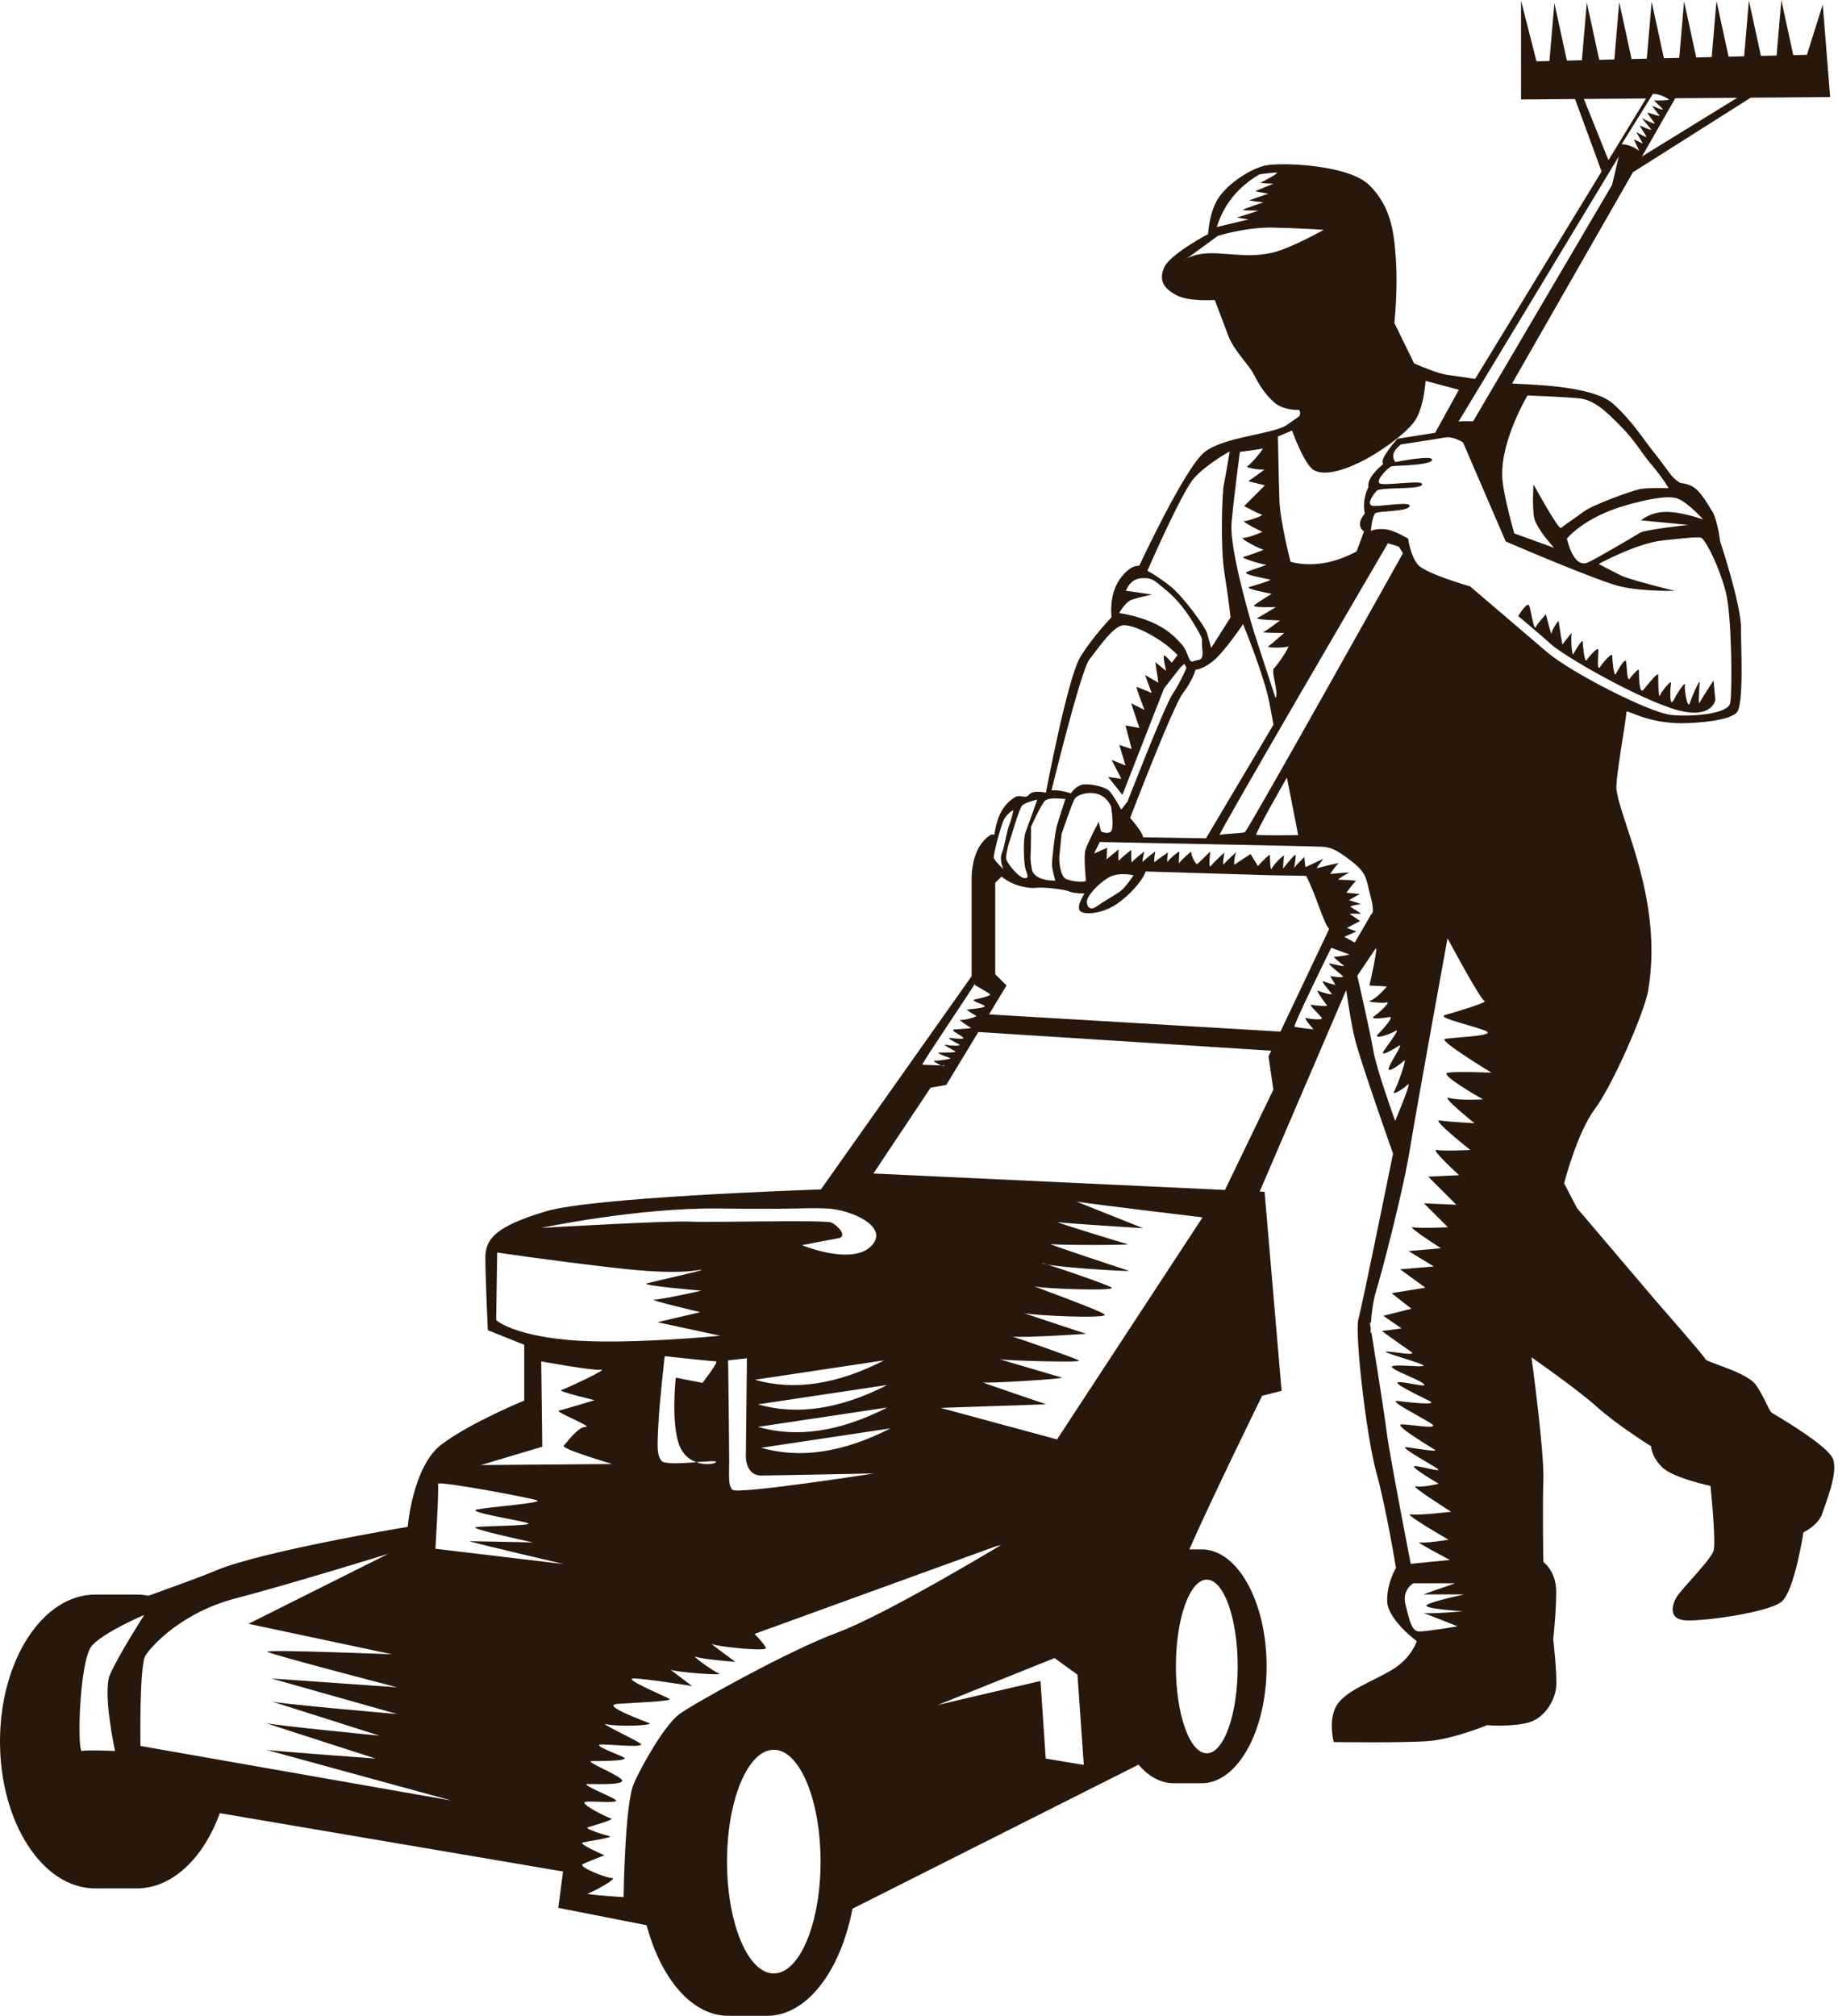 <?xml version="1.0" encoding="UTF-8" standalone="no"?><svg xmlns="http://www.w3.org/2000/svg" xmlns:xlink="http://www.w3.org/1999/xlink" fill="#28170b" height="604" overflow="visible" preserveAspectRatio="xMidYMid meet" version="1" viewBox="0.0 0.0 550.7 604.0" width="550.7" zoomAndPan="magnify"><g id="change1_1"><path clip-rule="evenodd" d="M390.923,256.662c0.025-0.063,0.056-0.116,0.097-0.144 C391.11,256.458,391.061,256.52,390.923,256.662z M81.319,509.746c0.025,0.008,0.075,0.019,0.107,0.027 C81.208,509.706,81.148,509.689,81.319,509.746z M513.95,209.677l-0.555-5.781c0,0-3.605,5.503-4.16,6.613 c-0.555,1.11,0-4.948,0-6.058c0-1.109-2.453,4.671-3.008,6.336c-0.554,1.664-1.664-4.117-1.387-5.504 c0.277-1.387-1.941,1.665-3.329,4.394c-1.387,2.729-1.109-3.562-0.831-4.949c0.276-1.387-2.73,2.219-3.285,3.562 c-0.555,1.343-0.555-4.948-0.555-6.058c0-1.109-3.051,2.774-4.438,4.438c-1.387,1.665-1.343-4.993-1.343-5.825 s-1.941,1.387-2.773,2.497c-0.832,1.109-0.832-4.117-1.109-5.226c-0.277-1.11-2.496,2.729-3.052,3.839 c-0.555,1.11-1.065-4.394-1.065-5.503c0-1.109-2.496,1.665-3.605,3.329c-1.11,1.664-0.555-3.606-0.555-4.993 c0-1.387-3.007,2.219-3.563,3.051c-0.555,0.832-1.109-4.438-1.109-5.548c0-1.109-2.219,2.497-2.773,3.606s-0.832-5.226-0.555-6.058 c0.277-0.833-2.774,3.284-2.774,3.284s-1.065-6.058-1.065-6.891c0-0.832-2.219,2.774-2.219,3.606c0,0.832-1.664-5.826-1.664-5.826 s-2.496,2.774-3.052,3.884c-0.555,1.109-1.343-4.671-1.897-6.335c-0.554-1.665-3.328,3.007-3.328,3.007s6.612,5.548,9.941,8.555 s22.059,14.103,35.052,18.774S513.95,209.677,513.95,209.677z M545.972,453.479c-1.187,3.549-5.626,5.638-5.626,5.638 s-2.671,17.472-6.516,20.736c-3.846,3.264-23.407,5.922-28.749,5.626c-5.341-0.297-4.142-4.735-2.658-7.109 c1.483-2.375,10.065-10.968,10.955-13.626c0.891-2.659-0.89-19.562-0.89-19.562s-11.253-2.362-14.517-5.626 c-3.265-3.264-3.252-6.22-3.252-6.22s-10.374-6.517-16.297-11.857c-5.923-5.342-19.562-14.813-19.562-14.813 s3.858,28.154,3.562,36.736c-0.297,8.581,0,24.593,0,24.593s3.846,2.671,3.846,8.891s-0.891,14.231-0.891,14.231 s1.188,10.362,0.891,14.22c-0.297,3.858-3.252,9.188-8,10.658c-4.748,1.472-12.735,0.891-12.735,0.891s-10.078,4.154-17.484,4.748 s-28.438,0.297-28.438,0.297s-1.78-6.528,0.878-10.968c2.658-4.438,10.671-7.109,16.593-10.671c5.923-3.561,7.407-8.593,7.407-8.593 s-8.878-6.517-8.878-12.143s2.658-9.781,2.658-9.781s-2.956-18.076-5.923-28.735c-2.968-10.658-6.516-41.78-5.329-45.923 s10.361-49.483,10.361-49.483s-8.297-23.406-10.955-32.594c-1.13-3.903-2.209-10.32-3.078-16.41l-25.924,60.373l1.466,0.068 l5.106,59.647l-5.836,1.459c0,0-14.902,30.321-21.816,46.032c1.569,0,3.059,0,3.713,0c10.739,0,19.445,15.685,19.445,35.032 c0,19.349-8.706,35.032-19.445,35.032c-1.447,0-6.981,0-8.429,0c-3.873,0-7.479-2.049-10.511-5.565l-85.695,43.152 c-3.553,18.642-13.653,32.095-25.567,32.095c-2.004,0-9.67,0-11.674,0c-10.831,0-20.163-11.118-24.44-27.144l-26.473-5.2 l1.435-10.894l-102.84-17.477c-4.887,13.452-14.215,22.55-24.927,22.55c-2.125,0-10.252,0-12.376,0 C12.785,565.792,0,546.082,0,521.768c0-24.313,12.785-44.023,28.556-44.023c2.125,0,10.251,0,12.376,0 c1.207,0,2.393,0.129,3.56,0.353c7.165-2.634,14.632-5.221,20.207-7.566c13.811-5.812,57.458-13.082,57.458-13.082 s1.459-18.188,10.188-24.729s24.729-13.106,24.729-13.106v-16.705l-10.918-4.377c0,0-0.729-16-0.729-21.812 s3.647-9.459,18.188-13.812c13.766-4.121,75.768-6.323,82.342-6.546l45.154-63.876v-29.534c0.197-6.258,2.145-10.564,5.842-12.917 l0.988,0.018c0.57-3.893,1.721-8.36,5.964-11.089c1.799-1.157,3.252,0.594,4.439-0.89c1.188-1.484,5.032-0.593,5.032-0.593 s6.492-34.501,10.35-40.721c3.857-6.219,9.313-11.829,9.313-11.829s-0.89-6.517,2.374-11.252c3.265-4.735,5.923-4.154,5.923-4.154 s13.638-29.329,19.561-34.065c5.924-4.736,21.033-5.341,24.891-8.297c0.888-0.68,2.78-1.858,3.581-2.568 c0.492-1.192-0.209-1.8-0.209-1.8s-4.585,0.287-7.452-2.293c-2.867-2.58-4.575-5.435-6.008-8.289 c-1.434-2.855-6.009-7.167-7.729-11.742c-1.72-4.574-4.002-10.594-4.002-10.594s-7.728,0.573-11.454-1.422 c-3.728-1.995-5.435-4.3-3.715-8.301s13.162-10.021,13.162-10.021s0.287-6.581,3.153-10.881c2.868-4.3,9.724-8.863,14.31-9.723 c4.587-0.86,24.618-0.287,30.912,6.008c6.309,6.308,7.353,13.498,7.932,22.679c0.534,8.476-0.384,17.398-0.489,18.542l5.921,12.124 c2.527,1.148,7.603,3.154,10.087,3.458c2.009,0.246,4.973,0.709,8.191,1.184l37.889-62.147l-7.952-21.7l-16.189,0.125V0.171 l4.637,18.205l3.881-0.094l1.477-17.39l3.744,17.264l4.502-0.109l1.468-17.283l3.721,17.157l4.536-0.11l1.457-17.174l3.698,17.049 l4.567-0.111l1.448-17.066l3.675,16.942l4.6-0.111l1.439-16.958l3.651,16.835l4.632-0.112l1.43-16.85l3.629,16.728l4.664-0.113 l1.421-16.742l3.604,16.621l4.698-0.114L533.718,0l3.581,16.513l4.095-0.099l4.737-15.065l2.218,27.734l-23.799,0.183 l-35.297,22.349l-36.204,63.274c0.614,0.049,1.214,0.091,1.772,0.118c6.219,0.296,22.813,0.89,28.45,5.923 c5.639,5.032,9.212,10.761,11.585,13.729c5.679,7.098,5.756,8.374,8.626,10.044c4.729,0.554,5.855,2.583,9.816,8.955 c1.484,3.264,2.066,8.438,2.066,8.438s6.395,19.263,6.271,26.205c-0.074,4.154,0.997,23.21-1.364,25.288 c-2.362,2.077-8.855,2.775-14.187,3.044c-12.46,0.628-18.789-4.457-18.789-3.233c0,1.931-3.358,20.178-2.976,23.123 c1.278,9.846,14.064,33.072,9.51,60.222c-1.096,6.532-10.671,28.439-16,35.549c-5.33,7.109-9.188,22.231-9.188,22.231l3.846,7.406 c0,0,21.638,25.472,23.418,27.549c1.781,2.077,14.813,16.891,15.11,17.78c0.296,0.89,12.438,3.857,15.109,7.703 s3.846,7.703,4.735,8.297c0.891,0.594,16.891,9.78,18.374,13.923C550.72,441.324,547.16,449.931,545.972,453.479z M487.318,151.349 c-12.787,3.606-17.841,10.017-17.841,10.017s1.896,9.326,6.443,7.079c4.548-2.247,13.983-7.945,15.54-8.866 c1.556-0.92,14.389-2.301,14.389-2.301l-14.159-1.381c0,0,2.762-2.531,7.54-2.531s11.056,2.272,11.056,2.272 s-4.526-5.135-7.749-6.286C499.315,148.202,491.877,150.063,487.318,151.349z M450.08,142.428 c0.107,5.243,3.627,17.381,3.627,17.381l11.912,4.318c0,0-5.237-5.699-5.929-8.92c-0.689-3.222-0.229-10.071-0.229-10.071 s7.487,13.637,8.229,13.063c2.75-2.127,4.01-2.783,6.717-4.854s14.576-6.367,17.054-6.828c2.477-0.46,8.492-0.263,8.492-0.263 s-1.745-3.074-5.34-7.289c-2.899-3.399-4.588-6.783-8.906-11.155c-4.317-4.373-7.945-8-12.548-8.46 c-4.603-0.46-15.488-0.866-15.488-0.866S449.856,131.527,450.08,142.428z M501.941,29.44l-9.979,17.441l28.554-17.584L501.941,29.44 z M485.85,43.249c0,0,0.863-0.108,2.481,0.432c1.619,0.54,2.806,1.511,2.806,1.511l-1.618-3.453l2.713,1.295l-1.958-3.468 c0,0,3.145,1.85,3.037,1.418c-0.108-0.432-2.281-3.468-1.958-3.36c0.323,0.107,3.576,1.618,3.36,1.187s-3.236-3.776-2.59-3.345 c0.648,0.432,3.885,1.942,3.669,1.511s-2.59-3.345-2.05-3.237c0.539,0.108,3.885,1.403,3.453,0.863 c-0.432-0.539-2.59-3.16-1.943-2.821c0.648,0.339,3.237,1.418,2.914,0.878c-0.324-0.539-3.129-2.82-2.482-2.604 c0.647,0.216,4.209-0.108,4.209-0.108s0.755,0-1.295-0.971c-2.05-0.971-3.346-0.863-3.346-0.863L485.85,43.249z M481.925,47.999 l11.273-18.491l-18.637,0.144L481.925,47.999z M437.022,126.289c1.449-0.112,2.908-0.134,4.353-0.061l41.634-70.832l2-8.5 L437.022,126.289z M364.566,68.024l9.504-2.273c0,0-4.091-0.661-3.43-0.661s6.405-1.984,6.405-1.984s-5.249,0-4.588-0.331 c0.662-0.331,6.075-2.149,6.075-2.149s-4.628-0.496-4.133-0.661c0.497-0.166,5.622-1.942,5.622-1.942s-4.299-0.661-3.803-0.827 c0.495-0.165,5.289-2.149,5.289-2.149s-4.298-0.165-3.802-0.331s5.414-2.81,4.918-2.976s-5.249,0.496-5.249,0.496 C370.941,55.995,366.67,61.258,364.566,68.024z M396.634,68.851c0,0-7.231-0.496-15.291-0.661 c-8.058-0.165-16.447,2.479-16.447,2.479l-9.411,6.862c-0.665,0.393-0.962,0.701-0.962,0.701l0.962-0.701 c1.348-0.796,4.235-1.946,9.411-1.614c7.728,0.497,10.703,0.992,16.117-0.165S396.634,68.851,396.634,68.851z M382.894,130.782 c0,0,0.224,12.679,0.445,19.12c0.224,6.44,3.343,18.43,3.343,18.43c6.258,1.583,12.848,0.55,19.767-3.098l2.229-5.995 c-1.69-1.326-1.616-3.108,0.222-5.348c-0.506-2.76-0.135-5.427,1.115-8c-0.317-1.814,1.161-4.11,4.435-6.886 c-0.858-0.758,0.553-3.276,4.233-7.554l11.32-1.783l7.109-12.881l-9.984-2.673c0,0-0.445,8.467-3.564,12.456 s-10.674,9.315-16.224,11.989c-5.549,2.674-10.875,4.011-13.771,2.228c-2.896-1.782-6.44-11.788-6.44-11.788L382.894,130.782z M420.346,165.76l-1.25-2l-3.25-1c0,0-51.255,87.66-50.414,87.379s6.686-0.5,7.527-0.781S420.346,165.76,420.346,165.76z M385.58,232.958c0,0-9.807,17.117-9.168,17.165c3.463,0.262,12.546,0.065,12.546,0.065L385.58,232.958z M381.565,217.106 c-0.052-0.223-1.113-5.889-1.15-6.097c-1.483-8.297-7.967-24.003-7.967-24.003s-5.626,8.297-8.879,10.967 c-3.252,2.671-5.341,2.659-5.341,2.659s-0.891,3.264-3.846,7.122c-2.955,3.857-15.771,37.299-15.771,37.299s3.663,4.079,3.877,5.806 l18.847,0.304L381.565,217.106z M375.567,188.891l6.582,20.2c1.246-1.353-1.771-8.606-0.227-9.079 c2.837-3.405,4.428-6.589,4.075-6.354c-0.746,0.498-6.8,0.498-6.011,0c0.789-0.497,4.768-4.021,4.768-4.021s-7.006,0-6.26-0.249 c0.746-0.249,5.017-3.481,5.017-3.481s-7.751-0.249-6.757-0.746c0.994-0.498,5.514-3.275,5.514-3.275s-7.254,0.249-6.508-0.497 c0.745-0.746,5.264-3.481,5.264-3.481s-8.248-1.535-6.756-2.032c1.492-0.497,7.047-1.989,6.259-2.238s-8.497-1.492-7.005-2.238 c1.492-0.746,6.714-2.238,5.719-2.238c-0.994,0-7.709-2.032-6.714-2.281c0.995-0.249,6.714-2.238,5.968-2.238 s-7.459-3.481-5.968-3.481c1.492,0,5.72-1.783,5.72-1.783s-6.466-3.233-5.471-3.233c0.994,0,6.217-1.741,5.222-1.989 s-5.222-2.529-5.222-2.529l6.217-6.217l-4.974-1.243c0,0,5.471-3.773,4.725-3.524c-0.746,0.249-5.968-0.498-4.974-0.995 c0.995-0.498,5.223-5.514,4.477-5.265c-0.746,0.249-6.757,0.995-6.757,0.995s-1.741,13.016-2.487,21.265 C368.256,164.891,375.567,188.891,375.567,188.891z M343.786,171.005c0,0,2.652,1.358,6.663,4.456s10.674,12.435,11.119,13.995 c0.446,1.56,1.337,4.658,1.337,4.658l5.772-9.114c0,0-0.446-4.881-1.783-13.104s-0.669-24.689-0.223-26.674 c0.446-1.984,1.782-9.984,1.782-9.984s-6.906,3.788-10.673,8S343.786,171.005,343.786,171.005z M335.339,183.684 c0,0,4.902,0.647,9.56,2.653c4.658,2.005,6.907,4.212,9.115,6.663c2.207,2.451,1.983,5.793,3.543,5.125 c1.561-0.668,3.12,0.202,2.674-3.565c-0.445-3.767,0.87-1.782-1.782-6.44c-2.653-4.658-5.793-8.689-9.114-11.342 c-3.32-2.653-3.787-3.767-7.332-3.544c-3.543,0.223-4.657,3.767-4.657,3.767l7.777,1.114c0,0-3.99,0.892-5.995,1.56 S335.339,183.684,335.339,183.684z M315.051,236.813c0,0,1.295-0.144,2.879,0.144c1.583,0.288,2.961,0.72,2.961,0.72 s1.152-1.954,3.167-2.53c2.016-0.576,6.993,0.515,8.288,1.81s3.599,5.614,3.599,5.614l1.875-2.426c0,0,11.166-28.741,13.469-32.135 c2.304-3.394,4.175-7.856,4.175-7.856s-0.12-0.456-0.605-1.265l-1.152,1.037l-4.931,6.317l-12.48,31.895l-4.314-5.393l4.006,0.616 l-2.927-5.701l4.16,1.695l-1.85-6.164l3.698,1.233l-1.849-7.088l4.16,0.771l-2.466-7.396l4.007,2.003c0,0-2.773-7.088-2.312-6.934 s4.468,1.849,4.468,1.849l-2.003-5.393l4.007,2.312l-0.925-6.163l3.235,2.619c0,0-1.078-4.623-0.616-4.623s2.312,2.157,2.312,2.157 l1.728-2.273c-0.639-0.679-1.418-1.428-2.39-2.24c-4.401-3.682-10.817-6.849-13.84-6.705c-3.023,0.144-7.574,6.98-10.165,10.229 C323.829,200.8,315.051,236.813,315.051,236.813z M325.21,254.684c0.575-2.015,3.969-8.432,3.969-8.432l0.72,2.879 c0,0,2.879,1.296,3.312-0.72c0.431-2.015-0.288-6.704-0.288-6.704s-1.213-3.167-4.319-3.887c-3.105-0.72-5.841,0.432-6.56,1.439 c-0.72,1.008-3.97,10.591-3.97,10.591l-0.72,7.28c0,0,0.061,5.409,2.159,6.273c2.098,0.864,5.841,1.007,5.841,0.432 S324.634,256.699,325.21,254.684z M308.922,247.691c0,0,0,6.849-0.145,8.432c-0.144,1.583,0.354,4.508,0.576,4.977 c1.439,3.023,6.849,2.735,6.849,2.735s-1.008-3.25-1.008-4.833s0.863-9.295,1.439-11.455s2.591-8.144,2.591-8.144 c-0.432,0-4.955-0.72-6.189,0.576S308.922,247.691,308.922,247.691z M302.649,251.517c-0.288,0.72-1.439,4.606-1.152,5.902 c0.288,1.295,3.826,5.697,5.554,5.697c1.727,0,0.287-1.645,0-3.743c-0.289-2.098-0.576-8.083,0.287-10.242 c0.864-2.159,3.455-9.583,3.455-9.583s-3.742,0.863-4.606,1.871C305.324,242.427,302.937,250.797,302.649,251.517z M297.755,256.987 c0.144,0.863,2.879,3.394,2.879,3.394s-1.296-2.674-0.432-4.833s1.439-6.561,2.159-8.288s1.295-4.545,1.295-4.545 s-2.159,0.947-3.167,3.538C299.482,248.843,297.611,256.124,297.755,256.987z M276.346,318.99c0.283,0.095,3.824,0.123,5.646,0.225 c0.42,0.162,0.796,0.25,1.007,0.18c0.242-0.081-0.229-0.137-1.007-0.18c-1.189-0.461-2.746-1.536-2.009-1.437 c0.996,0.135,5.575-0.538,4.633-0.809c-0.943-0.269-4.445-1.616-3.232-1.616c1.212,0,5.792,0.082,4.714-0.457 s-3.906-2.155-2.829-1.886c1.078,0.27,5.253,0.539,4.041-0.135c-1.212-0.673-4.041-2.021-2.559-1.886 c1.481,0.135,4.417,0.539,3.825-0.135c-0.592-0.673-4.229-2.289-2.613-2.424s5.576-0.27,4.902-0.539s-4.013-2.613-3.151-2.343 c0.862,0.27,5.306-0.943,4.768-1.213c-0.539-0.269-3.232-1.885-2.694-1.885s5.926-0.539,5.253-1.078 c-0.673-0.539-4.31-1.616-3.098-1.885c1.212-0.27,5.36-1.131,4.633-1.67s-4.499-2.694-4.499-2.694v-0.404 C291.673,295.798,275.942,318.855,276.346,318.99z M162.157,367.886c0,0,37.317-2.19,44.692-1.877 c7.374,0.313,40.493-0.626,42.37,0.313c1.877,0.938,4.872,4.199,1.877,4.692c-2.996,0.493-10.815,2.057-10.815,2.057 s14.881,6.123,20.692,0.313s-5.991-10.995-13.185-11.309c-7.194-0.313-8,0.313-32.313,0 C191.161,361.762,162.157,367.886,162.157,367.886z M218.469,437.383c0,5.631-0.313,7.375,0.938,8.938 c1.251,1.564,42.502-4.872,42.502-4.872s-29.943,0.625-33.877,0.625c-3.934,0-4.559-4.197-4.559-5.629s0.313-29.499,0.313-29.499 l-5.63,0.626C218.157,407.572,218.469,431.753,218.469,437.383z M265.844,421.695l-38.749,5.812 C238.845,430.868,251.762,428.932,265.844,421.695z M266.782,427.951l-38.749,5.811C239.784,437.124,252.7,435.187,266.782,427.951z M265.844,414.946l-38.749,5.812C238.845,424.119,251.762,422.183,265.844,414.946z M264.906,407.572l-38.749,5.811 C237.907,416.745,250.824,414.808,264.906,407.572z M170.157,401.449c16.938,1.564,45.63-1.251,45.63-1.251l-18.815-4.066 l12.872-2.995c0,0-16-3.754-13.811-3.754s14.124-2.683,14.124-2.683s-18.502-1.563-16.313-2.189 c2.189-0.625,17.877-4.065,16.313-4.065s-5.991,1.744-26.37-0.626s-34.815-4.56-34.815-4.56l-0.313,20.247 C148.659,395.507,153.218,399.886,170.157,401.449z M202.469,412.758l8,1.563c0,0,5.005-6.436,4.066-6.436 s-15.375-1.564-15.375-1.564s-1.564,13.63-1.876,20.066c-0.313,6.437-0.625,9.432,0.938,11.308 c0.887,1.064,6.118,0.721,10.422,0.395c2.854,1.033,5.703,0.482,5.891-0.081c0.135-0.406-2.608-0.168-5.891,0.081 c-1.898-0.688-3.8-2.07-4.924-4.641C200.906,427.014,202.469,412.758,202.469,412.758z M144.1,438.946l39.375-0.312 c0,0-15.507-4.561-14.568-5.498c0.938-0.938,4.198-5.63,6.568-5.63c2.37,0-9.432-4.561-8-4.872 c1.432-0.313,10.683-3.128,10.683-3.128s-11.176-2.683-10.057-2.996c1.119-0.313,14.436-6.437,11.934-6.123 c-2.502,0.313-17.876-2.502-17.876-2.502l0.313,25.563L144.1,438.946z M32.94,501.746c2.271-5.351,10.271-17.893,10.271-17.893 s-11.784,4.974-15.622,9.136c-3.837,4.163-4.541,32-3.027,31.622c1.514-0.379,9.892,0,9.892,0S30.67,507.098,32.94,501.746z M135.374,539.476c0,0-57.188-15.622-55.622-15.243s32.81,2.649,32.81,2.649s-35.512-11.406-32.81-10.649 c2.702,0.757,33.945,3.784,33.945,3.784s-29.6-9.421-32.271-10.243c2.953,0.797,37.569,3.757,37.569,3.757l-37.676-10.648 l37.676,2.648c0,0-38.108-9.893-38.865-10.648c-0.757-0.758,37.351,0.756,37.351,0.756l-43.027-9.135l41.892-20.973 c0,0-29.729,9.188-45.729,13.352c-16,4.162-25.135,14.107-27.027,17.135s-1.514,27.081-1.514,27.081L135.374,539.476z M168.94,468.611c0,0-29.351-6.865-28.216-6.865s19.027,0.378,19.027,0.378s-19.837-4.216-17.135-4.594s17.135-0.378,15.622-1.135 c-1.514-0.758-19.081-3.406-15.243-4.163s19.891-1.945,17.945-2.702s-30.108-6.055-29.729-4.919 c0.378,1.135-0.757,19.405-0.757,19.405L168.94,468.611z M245.856,557.749c0-18.507-6.274-33.51-14.014-33.51 s-14.014,15.003-14.014,33.51c0,18.508,6.274,33.511,14.014,33.511S245.856,576.257,245.856,557.749z M299.968,462.882l-1.514,0.378 l-72.378,26.271c0,0,3.027,3.081,3.406,4.216c0.378,1.136-14.486-0.379-16-1.135c-1.514-0.758,6.865,5.297,6.865,5.297 s-9.892-0.756-11.784-1.513c-1.892-0.758,4.919,4.216,6.812,4.972c1.892,0.757-13.298-0.378-14.433-1.135s6.433,4.92,6.433,4.92 s-14.055-2.271-17.514-2.271s9.514,5.351,10.702,6.107s-10.702,1.135-15.622,1.514s7.622,4.973,9.514,5.729 s-9.514,1.135-12.594,0.379c-3.081-0.758,7.622,4.162,9.892,5.676s-8,0.379-11.406,0.379s4.216,2.701,6.486,3.837 c2.271,1.135-7.243,1.135-9.514,1.135s6.433,3.406,8.757,5.352s-7.622,1.514-9.945,1.514s5.351,3.027,8,4.541 s-6.812,0.432-8.757,0.81c-1.945,0.379,6.108,4.542,7.622,4.92c1.514,0.379-5.676,2.271-6.865,2.702s4.973,2.271,6.486,2.648 c1.514,0.379-6.433,1.514-8,1.893s6.486,3.837,6.486,3.837s-4.919,1.893-6.486,2.649s6.865,4.163,8.757,4.163 s-5.676,4.216-7.19,4.594s10.649,1.136,10.649,1.136s0.378-27.784,3.027-33.893c2.649-6.107,9.514-17.892,13.729-20.973 s32.757-19.027,47.243-24.378C265.319,483.801,299.968,462.882,299.968,462.882z M324.724,528.773l-1.892-27.027l-6.865-4.973 c0,0-36.162,14.486-35.027,14.108c1.135-0.379,30.812-7.244,30.812-7.244l1.566,23.244L324.724,528.773z M352.319,499.287 c0,14.367,4.145,26.014,9.259,26.014c5.113,0,9.258-11.646,9.258-26.014s-4.145-26.014-9.258-26.014 C356.463,473.273,352.319,484.92,352.319,499.287z M360.313,364.735c0,0-36.688-4.394-37.77-4.754c-1.083-0.361,19.967,8,19.967,8 s-23.278-1.442-25.443-1.804c-2.163-0.36,19.246,6.196,20.755,6.558c1.509,0.36-20.755,0.36-22.918,0 c-2.164-0.361,22.196,7.639,23.278,8c0.964,0.321-18.258-0.789-24.295-1.847c-1.456-0.457-2.172-0.647-1.574-0.383 c0.282,0.125,0.836,0.254,1.574,0.383c4.859,1.527,18.07,6.063,19.18,6.896c1.443,1.082-20.327,0.361-22.918-0.36 c-2.59-0.722,18.951,6.918,20.755,8.36c1.803,1.442-21.476,0.361-24-0.36s18.524,6.196,18.524,6.196s-18.385,1.256-22.012,0.838 c-0.517-0.161-0.741-0.214-0.545-0.116c0.096,0.048,0.286,0.086,0.545,0.116c3.293,1.021,18.913,6.539,19.848,7.162 c1.082,0.722-22.197,0-23.639-0.36c-1.443-0.36,17.442,5.114,18.524,5.476c1.083,0.36-22.196,1.804-23.639,1.442 c-1.442-0.36,18.951,6.558,18.951,6.558l-31.639,1.082l34.885,9.442L360.313,364.735z M381.518,326.479l-1.448-9.979l0.821-1.703 l-87.761-5.6l-9.612,15.855l-4.689,0.827l-17.143,25.714l105.339,4.923L381.518,326.479z M383.648,309.077l14.604-30.771 c-1.684-1.556-4-10.49-6.931-15.901l-10.585-0.17l-37.452-1.137c-1.226,3.273-5.324,7.501-8.86,9.865 c-4.438,2.968-10.077,3.264-10.967,1.781c-0.891-1.484,1.483-5.045,1.483-5.045s-3.265,0-4.451-0.581 c-1.188-0.582-7.609-1.42-9.983-1.123s-6.301-0.658-8.675-2.141c-0.55-0.344-1.167-0.755-1.774-1.228l-1.867,1.867v27.376 l3.391,3.391l-5.246,8.653L383.648,309.077z M328.603,271.548c2.016-1.439,5.243-3.25,6.91-4.401 c1.666-1.152,4.113-4.895,4.113-4.895s-4.401-1.151-7.568,0.72c-3.167,1.872-6.417,5.553-6.417,7.137 C325.641,271.691,326.588,272.987,328.603,271.548z M404.346,286.001l-5.483-2.045c0,0-11.618,23.528-10.988,23.686 c0.629,0.157,6.112,0.943,5.641,0.628c-0.472-0.313-3.124-3.596-2.18-3.28c0.943,0.314,5.168,0.786,4.696,0 c-0.473-0.787-4.09-4.09-3.146-3.933c0.943,0.157,5.19,0.629,4.718,0.157c-0.472-0.472-3.617-4.854-2.674-4.382 c0.944,0.472,4.405,1.416,4.09,0.944c-0.314-0.472-3.617-4.247-2.517-3.775c1.101,0.472,3.618,1.101,3.618,1.101l-1.573-2.674 c0,0,4.54,0.786,3.753,0c-0.786-0.787-5.169-4.068-3.753-3.753c1.415,0.315,4.696,1.101,4.067,0.629 c-0.629-0.472-3.573-2.832-2.81-2.674C400.571,286.788,404.346,286.001,404.346,286.001z M410.93,273.776 c0,0,1.102-0.022-0.314-5.348c-1.415-5.326-0.943-6.72-5.798-10.495c-4.854-3.775-6.427-4.089-8.786-4.247 c-2.359-0.157-66.517-1.416-66.517-1.416l-1.709,3.46l3.91-1.73l-0.157,3.46l3.618-2.989c0,0-0.314,3.933,0.158,3.303 c0.471-0.629,3.596-3.146,3.596-3.146s0,4.247,0.157,3.775c0.156-0.472,3.774-3.303,3.774-3.303s-0.943,3.775-0.314,2.988 c0.629-0.786,3.596-2.988,3.596-2.988s-0.629,3.618-0.157,3.146c0.472-0.472,3.933-2.832,3.933-2.832s-0.472,3.46,0,2.674 c0.472-0.786,3.438-3.303,3.438-2.831s-0.313,4.09,0,3.303c0.315-0.787,4.091-3.933,3.618-3.46c-0.472,0.472,1.259,4.09,1.73,3.775 c0.472-0.314,3.91-3.775,3.91-3.775s-0.629,5.461,0.157,4.382c0.786-1.079,4.09-4.068,4.09-4.068s-0.786,4.247-0.157,3.46 c0.63-0.787,4.226-4.089,3.753-3.618c-0.472,0.472-0.943,4.247-0.472,3.775c0.472-0.472,4.719-3.146,4.719-3.146l2.181,3.596 c0,0,3.617-3.911,3.617-3.281c0,0.629,0,5.304,0.629,3.91s3.754-4.225,3.596-3.753c-0.157,0.472-0.314,3.91-0.314,3.91 s3.618-4.697,3.775-4.067c0.157,0.629-0.63,4.518-0.314,3.753c0.255-0.618,2.465-2.692,3.049-3.295 c-0.269,0.668,0.254,3.138,0.254,3.138l5.326-2.495c0,0-2.359,2.966-1.888,2.809c0.473-0.157,7.191-1.865,6.428-1.394 c-0.765,0.472-2.495,3.124-2.495,3.124s6.584-0.629,5.641-0.315c-0.944,0.315-3.618,2.045-3.146,2.045 c0.472,0,5.819,0.157,5.19,0.472c-0.63,0.314-2.831,3.438-2.831,3.438s4.403,0.314,3.933,0.472c-0.473,0.157-3.146,1.73-3.146,1.73 s4.09,1.259,3.46,1.259c-0.629,0-3.46,0.472-2.988,0.786c0.472,0.315,3.461,2.045,2.988,2.045c-0.472,0-3.774-0.157-3.146,0.157 c0.629,0.315,2.989,2.023,2.989,2.023l-3.934,2.045l2.832,1.101l-3.618,1.573l3.146,1.73L410.93,273.776z M418.014,335.843 c0,0,5.247-12.372,3.789-10.915c-1.457,1.458-4.955,3.498-4.08,2.041c0.874-1.458,4.08-10.332,2.914-9.166s-5.215,4.08-4.502,2.04 s4.502-7.417,3.045-6.543c-1.457,0.875-6.09,3.79-4.502,1.458c1.587-2.332,5.215-6.996,3.336-5.83s-6.834,2.623-5.085,0.875 c1.749-1.749,4.924-5.377,3.336-5.086c-1.587,0.292-6.25,0.875-4.502-0.291c1.749-1.166,4.955-4.372,3.789-4.081 s-6.704-0.161-4.955-0.583s4.955-4.211,4.955-4.211l-5.247-0.292c0,0,2.915-12.664,1.75-10.915l-5.377,8 c0,0,3.919,17.036,4.793,22.413C412.346,320.135,418.014,335.843,418.014,335.843z M427.569,480.814 c1.943-1.166,11.109-3.109,11.109-3.109h-12.275l9.555-3.336h-12.502c0,0-3.498,1.943-2.332,6.445s1.781,8,4.113,8 s11.498-1.555,11.498-1.555s-8.095-3.219-10.266-3.998c2.396,0.348,11.82-0.504,11.82-0.504S425.625,481.98,427.569,480.814z M446.888,321.378c0,0-16.05-9.694-13.932-10.118s14.354-0.848,12.661-2.118c-1.695-1.271-15.627-4.187-12.661-5.034 s13.084-3.813,11.813-4.237c-1.271-0.424-11.064-18.753-11.064-18.753s-9.123,49.955-11.241,62.99 c-2.118,13.034-8.424,37.084-10.118,42.542c-1.021,3.286-1.425,7.176-1.587,9.76c-0.226-0.164-0.356-0.259-0.356-0.259 s0.104,0.639,0.281,1.739c-0.032,0.85-0.033,1.37-0.033,1.37l0.249-0.034c1.148,7.133,3.941,24.612,4.556,29.702 c0.777,6.445,7.223,39.611,7.223,39.611l11.725-1.166c0,0-10.722-5.668-9.166-5.279c1.555,0.389,8.777-0.777,8.777-0.777 s-13.895-8-11.336-7.611s12.113-0.777,12.113-0.777s-12.729-8-10.559-7.611s6.834-0.777,6.834-0.777s-9.781-5.668-6.834-5.279 s8,1.943,6.445,0.777s-12.113-6.834-9.166-6.445s9.555,1.555,8.389,0.777s-12.664-7.611-9.943-7.611s11.109,1.555,9.166,0 s-13.83-7.385-10.332-6.996s12.275,1.392,9.555,0c-2.721-1.393-11.887-5.668-9.166-5.668s9.166,1.943,7.223,0.389 s-11.888-4.891-8.777-5.279c3.109-0.389,10.947,0.777,8.389-0.389s-12.729-3.887-10.559-3.887s9.556,1.555,7.223,0 c-1.399-0.933-5.537-3.905-8.625-6.135l5.869-0.805l-5.458-3.763l8.424-2.118l-5.932-4.661l10.118-1.645l-7.576-5.508l10.119-0.848 l-7.577-4.61l9.694-0.848c0,0-10.492-6.729-8.423-6.305c2.068,0.424,10.492,0,10.492,0l-7.153-7.152l9.695,0.423l-8.424-8.423 l9.271-0.424c0,0-8.799-8-6.729-7.576s10.069,0,10.069,0s-11.715-9.271-9.222-8.848c2.492,0.424,10.492,0.848,10.492,0.848 s-10.542-8.424-7.576-7.576c2.966,0.847,10.118,0.423,10.118,0.423s-13.508-7.576-10.542-8 C436.77,320.955,446.888,321.378,446.888,321.378z M463.381,195.27c7.373,6.328,31.015,18.299,37.283,18.926 c6.27,0.626,17.121-0.239,17.748-3.583s0.518-26.181-1.363-33.345c-1.881-7.165-5.287-14.088-7.022-15.947 c-0.451-0.483-1.648-0.501-11.882,0.603c-7.79,0.84-19.151,7.04-19.151,7.04s3.521,1.884,6.446,3.347s16.362,4.71,16.362,4.71 s-9.305,0.224-15.991-1.239c-6.687-1.462-34.668-13.556-34.668-13.556l-12.807-29.701c0,0-2.984-1.881-5.283-1.463 s-13.284,2.09-13.284,2.09s-2.089,1.522-2.298,2.985c-0.209,1.462,0.627,2.298,0.627,2.298s11.402-2.298,10.984-0.627 c-0.418,1.672-10.984,1.672-12.029,1.881s-4.806,4.03-3.762,5.075c1.045,1.044,13.434-1.254,12.807,0.418 c-0.627,1.671-12.538,0.626-13.642,1.88c-1.104,1.254-2.836,3.702-1.522,4.388c1.313,0.687,12.029-1.522,11.402,0.209 s-9.403,1.313-10.299,2.149c-0.895,0.836-1.313,5.224-1.313,5.224s1.94-0.835,4.657-0.418c2.717,0.418,6.537,2.776,6.537,2.776 s0.627,5.075,2.926,7.792c2.299,2.716,15.582,6.478,15.582,6.478S456.008,188.941,463.381,195.27z" fill="inherit" fill-rule="evenodd"/></g></svg>